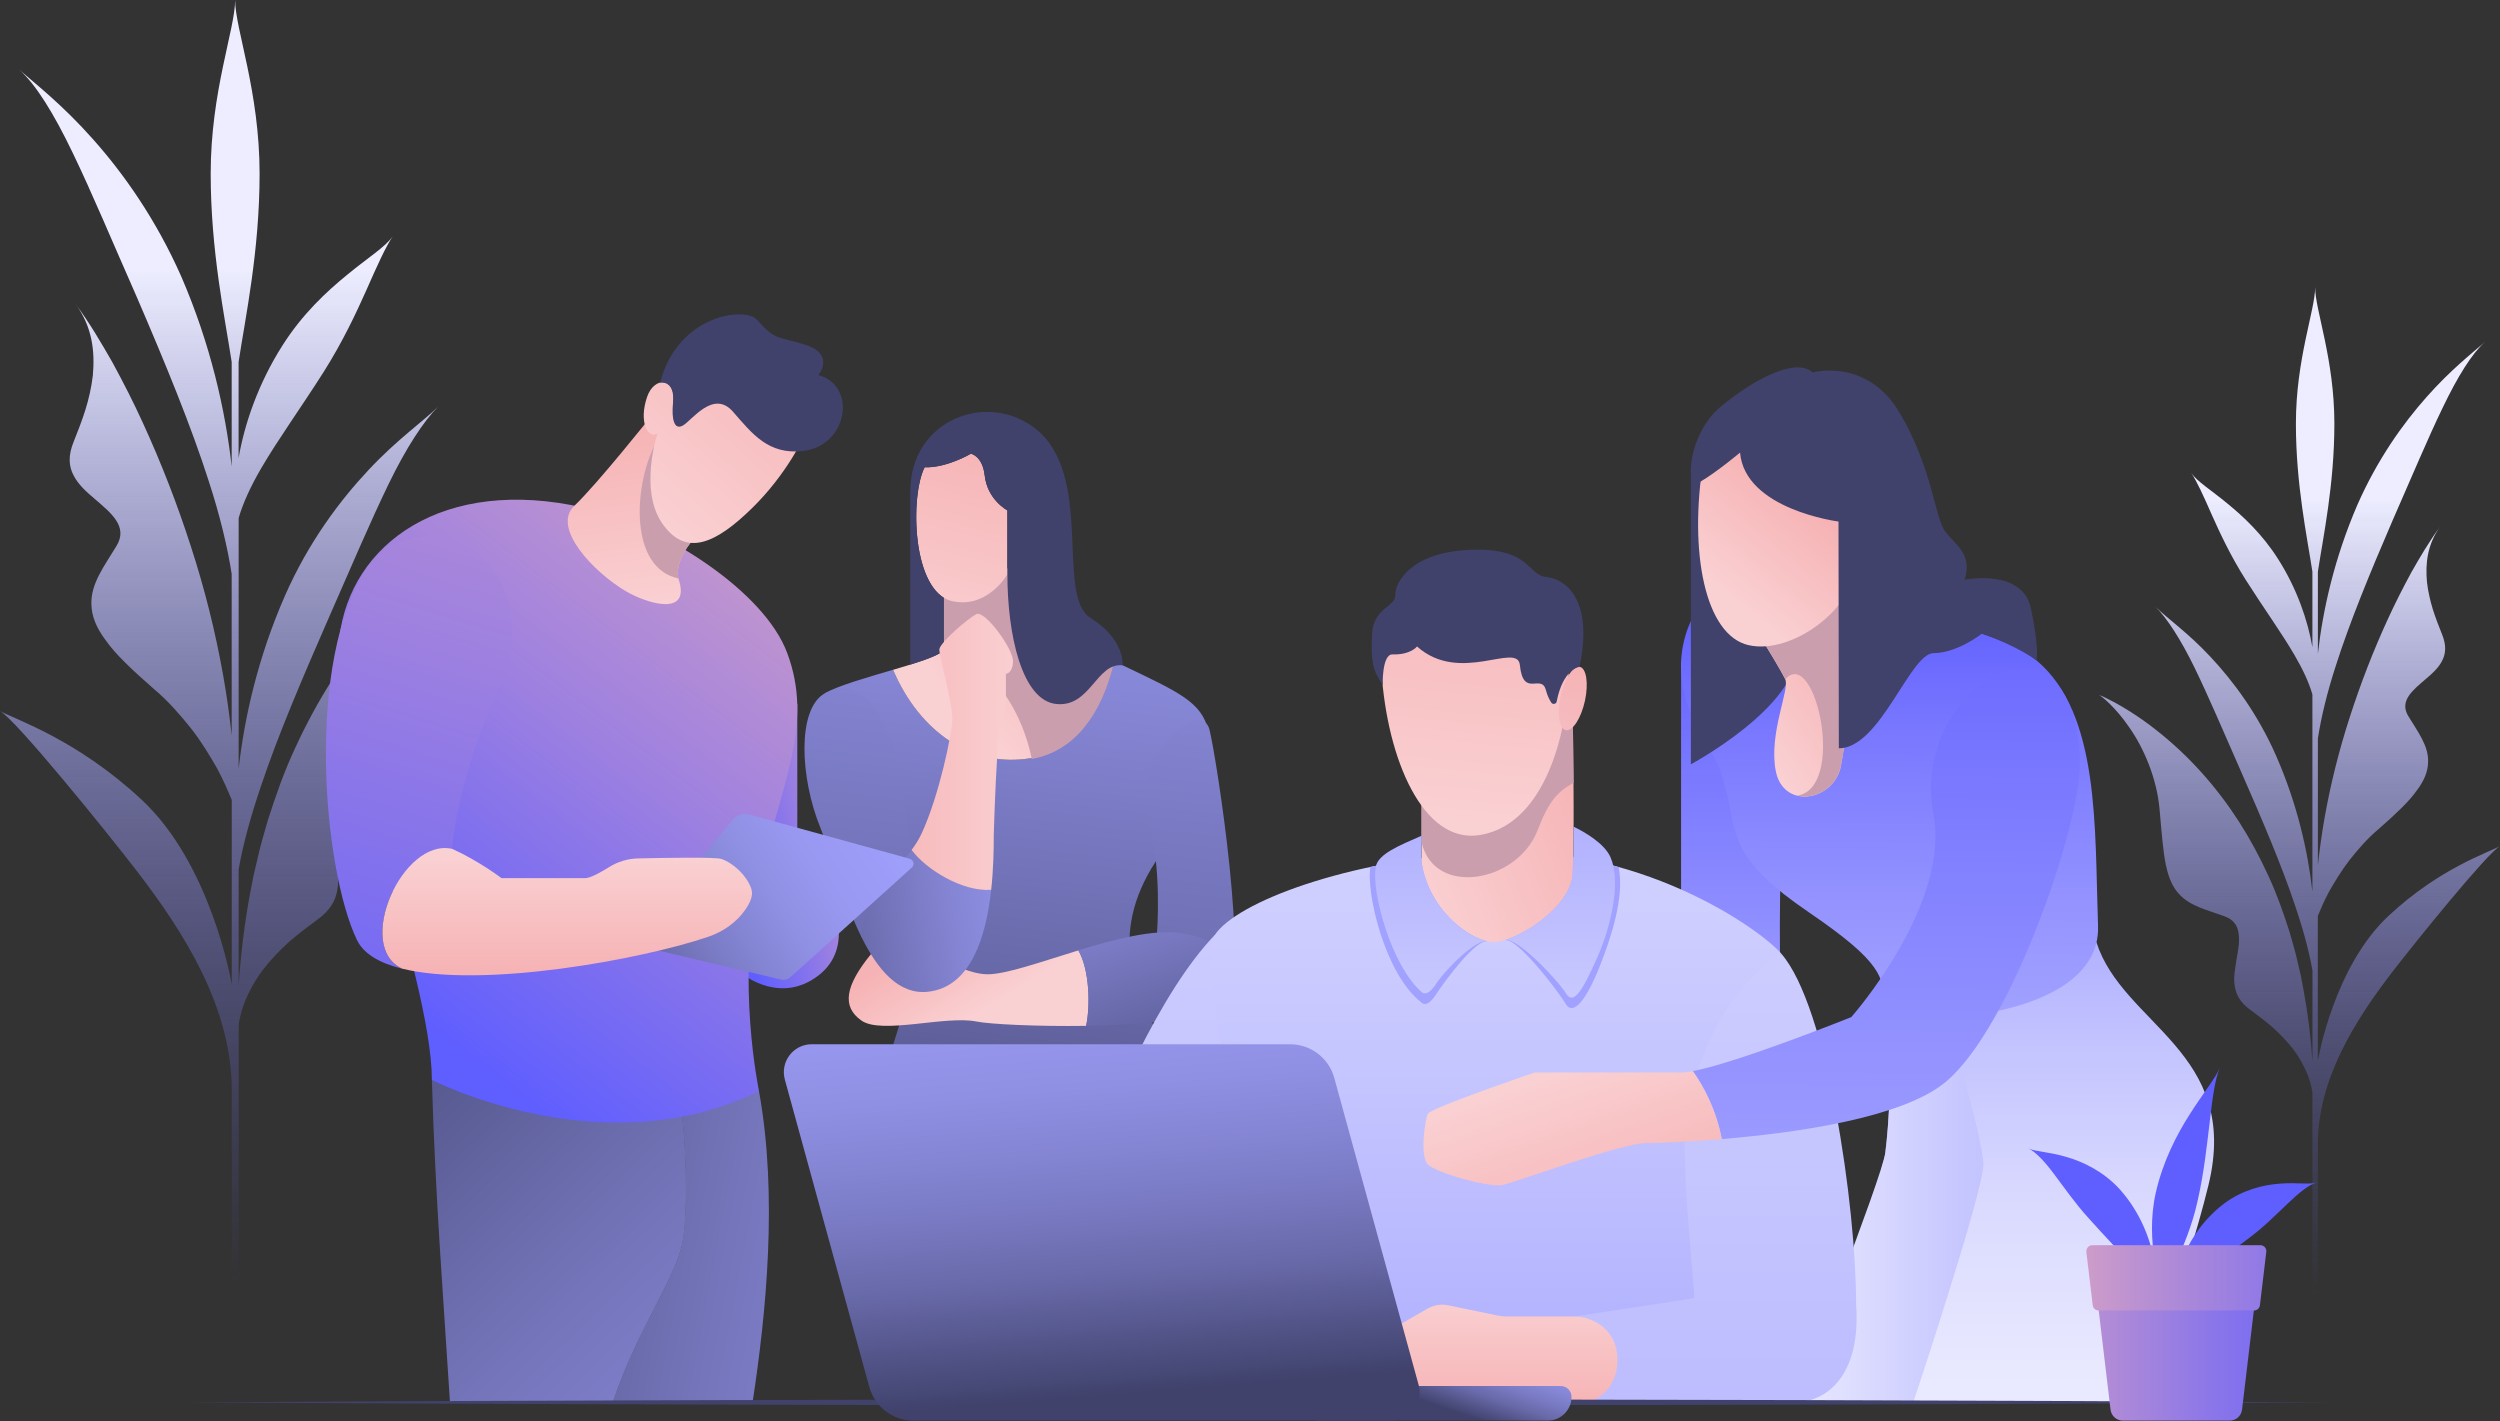 <svg width="1008" height="573" viewBox="0 0 1008 573" fill="none" xmlns="http://www.w3.org/2000/svg">
<rect x="0" y="0" width="1008" height="573" fill="#333333" stroke="none"/>
<path d="M204.314 209.678L203.157 210.204L201.054 211.229C199.687 211.913 198.451 212.596 197.137 213.28C194.639 214.673 192.246 216.093 189.906 217.565C185.226 220.51 180.809 223.665 176.576 226.978C168.084 233.63 160.275 240.965 153.203 248.879C146.104 256.793 139.689 265.233 133.984 274.067C128.304 282.927 123.362 292.155 118.997 301.621C114.58 311.059 111.162 320.84 108.033 330.62C106.64 335.563 105.089 340.48 104.011 345.449L102.249 352.916L100.803 360.409C98.516 372.714 97.043 385.071 96.228 397.402V350.497C97.885 341.032 100.935 329.437 105.404 316.449C112.082 296.467 121.968 273.304 132.932 248.248C141.924 227.767 149.601 209.757 156.7 195.138C163.772 180.546 170.845 169.767 176.603 164.009C170.897 169.714 160.17 177.102 148.602 189.486C137.086 201.764 124.361 218.617 114.869 240.255C104.037 264.97 98.542 289.237 96.228 309.981V208.863C97.911 203.026 101.04 196.085 105.378 188.697C112.056 177.234 121.258 164.535 130.513 149.943C138.059 138.006 143.475 126.517 147.787 116.841C152.046 107.139 155.517 99.515 158.356 95.255C155.464 99.541 148.234 103.958 139.952 110.82C131.617 117.604 121.863 126.674 113.818 139.4C104.142 154.649 98.595 170.845 96.202 184.674V145.946C98.91 128.094 104.668 101.171 104.668 70.042C104.668 36.703 94.808 11.779 94.808 0C94.808 11.779 84.949 36.703 84.949 70.042C84.949 101.171 90.681 128.094 93.415 145.946V188.118C90.891 165.481 84.897 138.821 73.17 111.688C62.864 88.288 49.665 69.805 37.545 56.186C25.398 42.461 14.277 33.785 7.677 28.027C14.382 33.89 21.743 45.827 29.342 61.681C37.019 77.561 45.248 97.306 55.081 119.602C66.887 146.972 77.219 172.238 84.187 194.06C88.84 208.337 91.811 221.088 93.415 231.447V296.546C92.547 288.475 91.417 280.456 90.023 272.542C86.868 254.742 82.504 237.337 76.983 220.379C71.514 203.394 65.072 186.778 57.605 170.503C53.898 162.352 49.797 154.333 45.459 146.341C40.884 138.322 36.309 130.46 30.236 122.231C37.334 131.801 38.281 141.766 37.44 151.362C36.861 156.174 35.81 160.828 34.416 165.297C32.996 169.793 31.314 174.052 29.736 178.022C27.37 183.754 27.738 188.092 29.684 191.694C31.524 195.349 34.81 198.32 38.202 201.159C44.801 206.891 51.795 212.281 46.931 220.195C42.199 228.056 36.414 235.418 36.861 243.962C37.019 248.274 38.623 252.902 42.698 258.265C46.51 263.708 52.952 269.834 62.075 277.826C67.965 282.769 72.697 288.317 77.114 293.812C81.4 299.307 84.686 304.881 87.526 309.797C90.181 314.74 91.995 319.078 93.284 322.154C93.336 322.286 93.389 322.391 93.441 322.523V396.981C93.178 395.325 84.975 348.368 57.08 322.417C30.867 298.019 6.415 290.262 0 286.687C6.494 290.262 43.382 335.826 55.423 351.523C74.012 375.737 93.441 406.052 93.441 439.6C93.441 439.6 93.441 439.627 93.441 439.653V541.245H96.255V412.914C96.754 409.917 97.517 407.051 98.542 404.317C100.54 399.347 103.091 394.825 106.246 390.724C109.453 386.622 112.976 382.968 116.631 379.681C120.417 376.421 124.255 373.503 127.857 370.873C133.168 367.114 135.377 363.038 136.034 358.621C136.849 354.283 135.85 349.524 135.14 344.923C134.746 342.61 134.325 340.27 134.036 338.035C133.799 335.8 133.773 333.67 134.036 331.698C134.483 327.728 136.455 324.521 140.925 322.838C149.89 319.473 159.145 317.606 164.903 310.902C166.401 309.271 167.663 307.273 168.715 304.854C169.872 302.514 170.634 299.622 171.371 296.257C172.764 289.421 173.474 280.482 174.578 267.651C176.024 251.771 182.676 236.443 189.985 225.952C197.189 215.331 204.63 209.441 205.892 208.994L204.314 209.678Z" fill="url(#paint0_linear_1157_34489)"/>
<path d="M847.437 280.639L848.357 281.06L850.013 281.875C851.091 282.4 852.064 282.952 853.09 283.478C855.035 284.556 856.928 285.687 858.769 286.844C862.449 289.157 865.92 291.629 869.259 294.258C875.937 299.49 882.063 305.248 887.637 311.453C893.211 317.658 898.259 324.31 902.729 331.251C907.198 338.218 911.089 345.475 914.507 352.915C917.978 360.33 920.66 368.007 923.131 375.71C924.209 379.602 925.445 383.466 926.286 387.358L927.653 393.221L928.784 399.11C930.572 408.786 931.755 418.487 932.386 428.189V391.328C931.098 383.887 928.679 374.764 925.182 364.563C919.923 348.84 912.167 330.646 903.544 310.98C896.471 294.889 890.45 280.718 884.85 269.228C879.276 257.765 873.729 249.273 869.206 244.75C873.676 249.22 882.116 255.031 891.213 264.785C900.257 274.434 910.248 287.685 917.715 304.696C926.233 324.126 930.545 343.187 932.359 359.488V280.008C931.045 275.407 928.573 269.964 925.156 264.154C919.923 255.136 912.667 245.145 905.41 233.681C899.468 224.295 895.235 215.277 891.844 207.679C888.505 200.054 885.77 194.06 883.535 190.721C885.797 194.086 891.476 197.556 897.996 202.946C904.543 208.283 912.194 215.409 918.53 225.4C926.155 237.389 930.493 250.114 932.359 260.972V230.526C930.23 216.487 925.708 195.348 925.708 170.87C925.708 144.657 933.464 125.07 933.464 115.815C933.464 125.07 941.22 144.657 941.22 170.87C941.22 195.348 936.698 216.487 934.568 230.526V263.681C936.54 245.881 941.272 224.926 950.475 203.604C958.573 185.199 968.958 170.686 978.476 159.985C988.02 149.206 996.748 142.37 1001.95 137.874C996.696 142.475 990.911 151.861 984.917 164.323C978.87 176.812 972.402 192.324 964.698 209.835C955.417 231.342 947.293 251.192 941.825 268.36C938.17 279.587 935.83 289.604 934.568 297.729V348.893C935.252 342.556 936.146 336.246 937.224 330.015C939.695 316.028 943.139 302.356 947.477 289C951.789 275.643 956.837 262.576 962.7 249.798C965.619 243.409 968.826 237.099 972.244 230.789C975.82 224.506 979.448 218.301 984.207 211.833C978.633 219.352 977.871 227.187 978.554 234.733C979.001 238.519 979.843 242.174 980.921 245.697C982.051 249.22 983.339 252.585 984.601 255.688C986.468 260.184 986.153 263.602 984.654 266.441C983.208 269.307 980.631 271.647 977.95 273.882C972.77 278.378 967.249 282.611 971.088 288.842C974.821 295.02 979.369 300.805 979.001 307.535C978.87 310.927 977.634 314.555 974.4 318.788C971.403 323.074 966.329 327.885 959.177 334.169C954.55 338.034 950.816 342.398 947.372 346.737C944.007 351.075 941.43 355.439 939.195 359.304C937.092 363.169 935.672 366.587 934.673 369.006C934.621 369.111 934.594 369.19 934.542 369.295V427.821C934.752 426.506 941.194 389.619 963.121 369.216C983.708 350.049 1002.93 343.95 1008 341.136C1002.9 343.95 973.901 379.759 964.436 392.09C949.817 411.125 934.568 434.946 934.568 461.317C934.568 461.317 934.568 461.317 934.568 461.343V541.192H932.359V440.336C931.965 437.996 931.36 435.735 930.545 433.579C928.968 429.688 926.97 426.112 924.498 422.904C921.974 419.697 919.214 416.805 916.321 414.228C913.351 411.651 910.327 409.39 907.514 407.313C903.333 404.368 901.598 401.135 901.072 397.69C900.415 394.272 901.23 390.539 901.756 386.911C902.071 385.096 902.413 383.256 902.623 381.495C902.807 379.733 902.834 378.077 902.623 376.525C902.282 373.397 900.73 370.873 897.207 369.558C890.161 366.929 882.878 365.456 878.356 360.198C877.173 358.91 876.174 357.359 875.359 355.439C874.465 353.599 873.86 351.311 873.255 348.682C872.177 343.319 871.599 336.272 870.731 326.203C869.601 313.714 864.369 301.672 858.637 293.443C852.958 285.082 847.121 280.455 846.148 280.113L847.384 280.639H847.437Z" fill="url(#paint1_linear_1157_34489)"/>
<path d="M349.991 507.487C354.303 525.707 360.639 546.162 367.212 565.46H476.376C478.848 557.52 481.293 549.002 483.607 539.957C497.015 487.715 482.897 442.546 470.198 422.091C457.499 401.609 446.561 377.263 465.938 347.422C485.316 317.58 487.156 294.338 487.156 294.338C484.343 283.033 475.509 279.168 452.608 268.231C452.608 268.231 451.241 267.784 449.112 267.047C444.248 286.766 434.02 302.436 415.879 305.618C392.242 309.772 370.893 295.364 360.114 270.045C349.702 273.121 338.107 276.381 332.586 279.51C332.586 279.51 361.533 342.321 367.028 377.841C372.55 413.362 336.819 451.722 349.991 507.487Z" fill="url(#paint2_linear_1157_34489)"/>
<path d="M415.859 305.644C434 302.437 444.254 286.767 449.092 267.074C441.493 264.497 423.641 258.371 418.672 255.9C412.309 252.719 414.097 226.953 414.097 226.953L380.549 236.523V261.526C380.549 263.866 370.952 266.864 360.094 270.071C370.873 295.39 392.222 309.798 415.859 305.644Z" fill="url(#paint3_linear_1157_34489)"/>
<path d="M414.099 227.346L380.551 236.917V258.187C394.722 265.838 410.629 280.062 416.019 306.012C434.055 302.751 444.256 287.108 449.094 267.468C441.495 264.891 423.643 258.765 418.674 256.294C412.311 253.112 414.099 227.346 414.099 227.346Z" fill="#CB9EAE"/>
<path d="M434.795 383.205C419.835 387.78 405.69 392.828 398.223 392.828C383.394 392.828 361.519 372.005 351.16 384.73C340.801 397.455 339.277 405.869 347.374 411.521C355.472 417.174 381.265 409.392 393.622 411.863C399.143 412.967 417.942 413.914 437.924 413.625C439.633 405.684 439.37 391.171 434.795 383.205Z" fill="url(#paint4_linear_1157_34489)"/>
<path d="M487.718 294.339C484.248 280.43 455.616 305.986 462.662 329.281C468.709 349.263 466.501 376.08 466.501 376.08L494.528 404.449C504.045 392.802 490.531 305.644 487.692 294.339H487.718Z" fill="url(#paint5_linear_1157_34489)"/>
<path d="M475.853 376.212C465.021 374.635 449.482 378.684 434.785 383.18C439.36 391.146 439.623 405.659 437.914 413.599C462.681 413.205 489.288 410.891 494.547 404.423C494.547 404.423 507.246 380.787 475.853 376.186V376.212Z" fill="url(#paint6_linear_1157_34489)"/>
<path d="M372.814 188.408C366.925 199.845 367.582 238.784 383.936 242.386C398.212 245.541 406.179 231.58 406.179 231.58V205.761C406.179 205.761 398.133 201.554 397.029 191.669C396.135 183.755 391.455 182.913 391.455 182.913C391.455 182.913 381.648 188.724 372.814 188.382V188.408Z" fill="url(#paint7_linear_1157_34489)"/>
<path d="M347.37 377.869C339.982 363.014 335.091 344.268 330.753 333.672C322.603 313.716 321.262 285.873 332.567 279.537C353.391 268.863 362.198 305.54 363.618 316.188C365.038 326.836 367.851 351.708 375.607 360.621L347.37 377.895V377.869Z" fill="url(#paint8_linear_1157_34489)"/>
<path d="M439.653 249.117C425.535 240.309 441.283 191.643 417.594 172.923C398.112 157.516 367.035 169.11 367.035 198.216V267.968C374.739 265.549 380.549 263.341 380.549 261.526V241.045C367.561 232.763 367.298 199.162 372.819 188.435C381.653 188.751 391.46 182.966 391.46 182.966C391.46 182.966 396.14 183.808 397.034 191.722C398.138 201.607 406.184 205.814 406.184 205.814V231.633C406.184 255.874 412.021 282.376 425.85 283.848C439.68 285.321 442.02 267.1 452.615 268.257C452.615 268.257 453.798 257.977 439.68 249.143L439.653 249.117Z" fill="#40426C"/>
<path d="M367.559 342.69C359.856 353.233 347.788 362.435 347.367 377.868C353.914 391.067 362.432 401.189 374.211 399.874C391.564 397.929 397.585 377.5 399.635 358.78C388.041 359.674 373.265 350.498 367.559 342.69Z" fill="url(#paint9_linear_1157_34489)"/>
<path d="M393.776 247.593C390.463 249.091 378.737 259.319 378.737 261.895C378.737 264.472 383.995 283.718 383.995 289.581C383.995 295.444 378.605 321.026 371.559 336.144C370.507 338.431 369.114 340.587 367.562 342.69C373.268 350.499 388.044 359.675 399.639 358.781C400.559 350.499 400.69 342.559 400.69 336.696C400.69 336.696 401.873 293.919 403.819 290.869C405.581 288.082 405.581 283.507 405.581 279.616V271.702C405.581 271.702 408.262 271.518 408.42 266.891C408.42 266.759 408.42 266.602 408.42 266.47C408.42 261.422 397.088 246.068 393.776 247.593Z" fill="url(#paint10_linear_1157_34489)"/>
<path d="M677.812 266.495V391.355C677.812 391.355 719.485 392.617 718.197 391.355C716.935 390.093 718.197 333.355 718.197 333.355L677.812 266.495Z" fill="url(#paint11_linear_1157_34489)"/>
<path d="M760.158 404.686C763.602 428.059 761.446 454.693 760.158 464.737C758.869 474.806 729.238 564.698 729.238 564.698H801.462L821.365 469.443L794.968 396.667L760.158 404.66V404.686Z" fill="url(#paint12_linear_1157_34489)"/>
<path d="M760.163 404.686C763.607 428.059 761.451 454.693 760.163 464.737C758.875 474.806 723.328 565.461 723.328 565.461H801.468L821.371 469.443L794.974 396.667L760.163 404.66V404.686Z" fill="url(#paint13_linear_1157_34489)"/>
<path d="M845.272 379.893C855.92 413.257 903.587 424.037 890.441 477.909C880.95 516.795 861.573 565.461 861.573 565.461H771.418C771.418 565.461 799.682 480.67 799.682 469.443C799.682 458.216 781.935 400.506 781.935 400.506L845.272 379.893Z" fill="url(#paint14_linear_1157_34489)"/>
<path d="M692.409 238.258C681.761 243.333 672.059 265.917 681.761 287.135C691.489 308.352 692.856 304.54 696.563 321.183C700.244 337.826 698.798 347.054 729.27 367.798C759.743 388.543 758.796 394.064 760.19 404.686C761.583 415.308 847.321 412.994 845.927 373.346C844.534 333.698 846.742 287.924 821.213 266.338C795.684 244.752 692.435 238.284 692.435 238.284L692.409 238.258Z" fill="url(#paint15_linear_1157_34489)"/>
<path d="M681.758 189.172V308.169C681.758 308.169 724.955 284.979 724.587 262.316C724.193 239.626 705.052 189.172 705.052 189.172H681.758Z" fill="#40426C"/>
<path d="M712.098 260.58C712.098 260.58 717.856 269.888 719.801 273.884C721.747 277.88 713.097 295.575 715.962 310.745C718.828 325.916 737.574 323.339 741.781 310.745C743.043 306.959 746.409 280.036 746.409 280.036V235.524L712.124 260.554L712.098 260.58Z" fill="url(#paint16_linear_1157_34489)"/>
<path d="M719.806 273.884C731.953 260.291 744.521 317.87 724.618 320.789C724.67 320.789 724.723 320.789 724.775 320.815L727.615 321.13C733.425 321.13 739.578 317.318 741.786 310.745C743.048 306.959 746.414 280.036 746.414 280.036V235.524L712.129 260.554C712.129 260.554 717.887 269.861 719.833 273.858L719.806 273.884Z" fill="#CB9EAE"/>
<path d="M686.808 185.779C680.892 222.377 687.386 256.136 705.054 260.132C722.696 264.129 748.015 244.83 748.015 227.793C748.015 210.756 765.079 166.375 745.649 156.253C726.219 146.131 690.568 162.458 686.808 185.779Z" fill="url(#paint17_linear_1157_34489)"/>
<path d="M701.636 182.44C701.636 182.44 692.408 190.196 685.651 194.193C678.894 198.215 680.55 175 693.643 164.088C706.737 153.177 723.932 143.896 730.873 150.154C730.873 150.154 752.695 144.107 765.92 166.402C779.145 188.698 780.091 208.653 784.245 214.227C788.426 219.801 795.393 223.271 792.133 233.736C792.133 233.736 815.348 229.082 818.819 245.12C822.29 261.132 821.133 266.311 821.133 266.311C821.133 266.311 813.929 260.659 799.126 255.479C799.126 255.479 789.162 263.34 779.644 263.34C770.127 263.34 758.137 301.726 741.416 301.726L741.284 210.283C741.284 210.283 703.529 205.472 701.584 182.44H701.636Z" fill="#40426C"/>
<path d="M489.812 376.974C445.957 422.643 408.176 561.937 408.176 561.937H471.145L510.504 469.443L489.812 376.948V376.974Z" fill="url(#paint18_linear_1157_34489)"/>
<path d="M718.239 384.519C709.063 374.082 660.186 339.797 597.875 343.504C542.925 346.791 498.491 363.775 489.815 376.974C483.479 386.623 497.361 451.8 507.01 477.751C516.659 503.701 520.892 531.465 520.892 554.996C520.892 554.996 676.277 554.102 677.197 554.996C678.091 555.89 696.496 497.68 698.914 468.706C701.333 439.732 695.891 407.761 718.213 384.519H718.239Z" fill="url(#paint19_linear_1157_34489)"/>
<path d="M634.154 289.421C634.154 289.421 634.917 337.72 634.154 352.128C633.392 366.535 611.044 379.524 602.736 379.865C594.454 380.234 576.076 367.981 573.184 347.421V303.803L634.154 289.395V289.421Z" fill="url(#paint20_linear_1157_34489)"/>
<path d="M634.444 315.661C634.339 301.674 634.154 289.422 634.154 289.422L573.184 303.83V339.587C578.258 361.935 611.964 355.835 620.009 334.644C624.611 322.497 628.554 318.895 634.444 315.635V315.661Z" fill="#CB9EAE"/>
<path d="M557.014 270.675C559.301 306.064 573.736 340.323 596.583 336.694C624.926 332.225 633.524 289.237 632.419 265.811C631.289 242.385 617.959 227.741 597.635 227.714C578.31 227.714 555.095 240.703 557.04 270.675H557.014Z" fill="url(#paint21_linear_1157_34489)"/>
<path d="M639.076 282.454C637.551 289.5 634.134 294.864 631.399 294.417C628.665 293.97 627.718 287.87 629.217 280.824C630.742 273.778 634.16 268.414 636.894 268.861C639.602 269.308 640.575 275.408 639.076 282.454Z" fill="url(#paint22_linear_1157_34489)"/>
<path d="M557.491 276.197C553.18 269.597 552.864 266.994 553.18 256.031C553.495 245.067 562.75 244.672 562.566 239.993C562.382 235.313 568.35 222.692 592.775 221.693C617.2 220.694 615.728 231.868 623.3 232.605C630.872 233.341 642.598 241.097 636.893 268.861C636.893 268.861 630.241 269.492 627.638 282.927C627.454 283.874 626.061 284.163 625.509 283.322C624.746 282.191 623.905 280.508 623.274 278.168C621.459 271.464 614.15 281.534 612.81 268.151C611.863 258.607 588.595 276.118 571.347 260.658C571.347 260.658 568.797 264.076 561.435 263.866C557.176 263.734 557.491 276.197 557.491 276.197Z" fill="#40426C"/>
<path d="M573.156 404.237C573.156 404.237 575.181 406.814 578.914 401.082C582.674 395.351 595.531 377.919 599.974 379.655C590.93 377.735 575.759 366.009 573.156 347.473V345.975C565.979 346.974 559.09 348.209 552.543 349.577C550.729 359.804 558.406 392.932 573.156 404.237Z" fill="#A1A1FF"/>
<path d="M634.129 352.154C633.446 364.695 616.461 376.132 606.602 379.129C611.255 377.315 628.397 399.847 631.342 404.816C634.313 409.786 639.756 403.055 645.172 389.225C649.116 379.182 655.189 361.855 652.639 349.603C646.802 347.973 640.676 346.58 634.313 345.528C634.261 348.131 634.182 350.418 634.103 352.154H634.129Z" fill="#A1A1FF"/>
<path d="M573.18 347.448V336.958C564.083 340.954 555.617 344.346 554.696 349.551C552.882 359.779 561.085 389.462 573.18 399.953C573.18 399.953 575.204 402.53 578.938 396.798C582.671 391.066 595.554 377.92 599.997 379.656C590.953 377.736 575.782 366.01 573.18 347.474V347.448Z" fill="url(#paint23_linear_1157_34489)"/>
<path d="M649.375 345.66C646.851 339.954 638.675 335.327 634.494 333.329C634.494 341.085 634.389 348 634.153 352.127C633.469 364.669 616.484 376.106 606.625 379.103C611.279 377.289 628.421 395.535 631.366 400.505C634.337 405.474 637.991 399.69 644.012 386.07C650.138 372.215 653.477 354.941 649.349 345.633L649.375 345.66Z" fill="url(#paint24_linear_1157_34489)"/>
<path d="M748.392 526.049C748.392 486.006 736.718 405.737 718.209 384.519C718.209 384.519 689.235 400.005 680.086 449.118C677.351 463.789 682.005 505.725 683.214 523.419L748.392 526.049Z" fill="url(#paint25_linear_1157_34489)"/>
<path d="M635.45 565.46H723.344C736.359 565.46 750.372 554.838 748.4 526.049C746.428 497.259 699.313 501.282 683.223 523.42L634.793 530.808L635.45 565.46Z" fill="url(#paint26_linear_1157_34489)"/>
<path d="M591.165 563.698L595.319 559.807L607.966 564.277C610.148 565.066 612.462 565.46 614.802 565.46H639.884C639.884 565.46 651.768 562.91 652.136 548.896C652.531 534.883 640.463 530.807 635.204 530.807H607.703C606.336 530.807 604.942 530.676 603.601 530.387L584.04 526.311C581.148 525.707 578.124 526.18 575.574 527.652L564.479 534.015C562.323 535.251 560.351 536.749 558.616 538.511L538.503 558.677C536.005 561.174 537.766 565.46 541.316 565.46H586.696C588.352 565.46 589.929 564.829 591.139 563.698H591.165Z" fill="url(#paint27_linear_1157_34489)"/>
<path d="M824.28 271.36C805.428 260.476 772.406 291.447 779.531 328.072C786.656 364.697 746.43 410.103 746.43 410.103C746.43 410.103 700.866 428.402 682.566 431.872C686.957 438.104 691.953 447.358 694.24 459.269C724.16 456.797 767.121 450.724 784.474 436.263C810.713 414.415 838.556 333.804 838.583 308.195C838.583 278.407 824.332 271.36 824.332 271.36H824.28Z" fill="url(#paint28_linear_1157_34489)"/>
<path d="M677.775 432.424H618.855C618.855 432.424 576.788 446.674 575.684 449.119C574.579 451.564 572.397 466.051 575.684 469.469C578.97 472.887 600.266 478.882 605.735 477.804C611.204 476.699 653.823 460.872 663.656 460.872C666.995 460.872 678.906 460.556 694.207 459.294C691.946 447.384 686.925 438.129 682.534 431.898C680.615 432.266 679.011 432.45 677.775 432.45V432.424Z" fill="url(#paint29_linear_1157_34489)"/>
<path d="M300.176 393.275C300.176 393.275 314.952 404.949 330.043 393.275C345.135 381.602 334.75 361.646 334.75 361.646L300.176 380.05V393.275Z" fill="url(#paint30_linear_1157_34489)"/>
<path d="M321.468 283.797V371.165H293.047V288.582L321.468 283.797Z" fill="url(#paint31_linear_1157_34489)"/>
<path d="M275.147 500.862C272.413 515.427 256.874 535.909 246.988 565.461H303.437C308.853 529.94 313.743 482.273 306.014 439.917H273.464C276.462 454.193 277.697 487.137 275.121 500.862H275.147Z" fill="url(#paint32_linear_1157_34489)"/>
<path d="M221.008 497.706C221.008 497.706 227.528 529.414 231.998 565.487H246.984C256.87 535.935 272.409 515.453 275.143 500.888C277.719 487.163 276.484 454.246 273.486 439.943H222.349L221.008 497.706Z" fill="url(#paint33_linear_1157_34489)"/>
<path d="M273.486 439.917C273.092 438.076 272.697 436.551 272.25 435.395H174.129C175.47 482.615 179.203 529.625 181.438 565.461H247.01C256.896 535.908 272.434 515.427 275.169 500.861C277.745 487.137 276.509 454.22 273.512 439.917H273.486Z" fill="url(#paint34_linear_1157_34489)"/>
<path d="M241.015 206.077C182.962 190.513 143.761 216.41 137.319 253.639C131.43 287.635 174.128 392.855 174.128 435.422C174.128 435.422 242.934 470.889 306.035 439.944C306.035 439.944 296.569 394.801 306.035 354.837C315.5 314.847 328.093 291.947 317.393 263.262C308.059 238.206 268.148 213.36 240.988 206.077H241.015Z" fill="url(#paint35_linear_1157_34489)"/>
<path d="M262.7 167.639C262.7 167.639 240.799 195.193 231.545 203.975C222.29 212.756 239.353 230.714 252.289 238.338C260.834 243.386 278.87 248.96 273.533 233.264C273.533 233.264 270.536 224.482 285.075 211.994C285.075 211.994 268.905 163.696 262.674 167.639H262.7Z" fill="url(#paint36_linear_1157_34489)"/>
<path d="M285.108 211.993C285.108 211.993 277.615 189.619 270.858 176.552L263.733 179.917C255.425 196.981 253.926 229.109 273.566 233.237C273.566 233.237 270.569 224.456 285.108 211.967V211.993Z" fill="#CB9EAE"/>
<path d="M271.331 162.67C273.197 152.153 263.785 151.364 260.866 160.146C257.501 170.163 261.208 177.104 265.073 174.79C265.073 174.79 257.58 197.428 267.019 211.047C276.458 224.666 288.447 219.434 303.486 204.632C316.421 191.906 324.835 176.368 326.123 170.373C329.541 154.756 313.293 142.109 298.07 142.925C279.429 143.924 271.357 162.67 271.357 162.67H271.331Z" fill="url(#paint37_linear_1157_34489)"/>
<path d="M271.335 162.669C270.756 168.848 271.755 173.659 275.41 171.53C279.038 169.426 287.662 156.99 295.523 165.982C303.385 174.974 309.747 183.361 323.682 181.862C341.692 179.943 345.846 155.597 329.992 151.232C329.992 151.232 336.88 142.871 324.628 138.98C313.402 135.431 312.955 137.639 305.12 128.832C300.598 123.757 273.517 126.465 266.129 154.282C266.129 154.282 272.281 153.02 271.361 162.669H271.335Z" fill="#40426C"/>
<path d="M182.332 342.295C182.91 330.201 190.404 298.782 200.947 278.721C211.516 258.66 206.337 232.868 191.981 222.772C177.731 212.728 157.749 214.516 148.284 228.504C122.834 266.075 130.222 350.55 143.946 379.051C146.68 384.704 153.253 388.385 162.166 390.593C142.842 381.759 162.219 337.694 182.358 342.295H182.332Z" fill="url(#paint38_linear_1157_34489)"/>
<path d="M257.182 376.712L295.305 330.57C296.961 328.571 299.617 327.73 302.088 328.414L366.792 346.239C368.396 346.686 368.869 348.711 367.634 349.815L318.705 393.986C317.679 394.932 316.233 395.3 314.892 394.958L258.864 381.707C256.603 381.181 255.709 378.473 257.182 376.686V376.712Z" fill="url(#paint39_linear_1157_34489)"/>
<path d="M302.968 358.439C300.76 352.103 294.424 347.344 290.716 346.292C288.035 345.53 268.079 345.872 257.352 346.108C253.172 346.213 249.123 347.396 245.6 349.605C242.234 351.735 238.001 354.075 235.924 354.075H202.218C202.218 354.075 192.884 347.002 182.341 342.27C162.202 337.668 142.825 381.734 162.149 390.568C194.646 398.613 258.772 386.861 285.721 377.658C291.689 375.608 297 371.874 300.576 366.695C302.495 363.908 303.81 360.91 302.942 358.439H302.968Z" fill="url(#paint40_linear_1157_34489)"/>
<path d="M74.648 565.433C352.107 563.829 663.324 563.803 940.782 565.433C663.324 567.063 352.107 567.037 74.648 565.433Z" fill="#40426C"/>
<path d="M531.728 572.796H624.039C629.323 572.796 633.635 568.511 633.635 563.2C633.635 560.781 631.69 558.835 629.271 558.835H531.728C529.309 558.835 527.363 560.781 527.363 563.2V568.406C527.363 570.824 529.309 572.77 531.728 572.77V572.796Z" fill="url(#paint41_linear_1157_34489)"/>
<path d="M368.323 572.796H561.174C568.614 572.796 574.004 565.723 572.032 558.545L537.984 434.632C535.776 426.613 528.493 421.039 520.159 421.039H327.308C319.867 421.039 314.477 428.111 316.449 435.289L350.497 559.203C352.705 567.222 359.988 572.796 368.323 572.796Z" fill="url(#paint42_linear_1157_34489)"/>
<path d="M933.936 476.857C931.018 477.646 926.995 480.879 922.552 485.139C918.029 489.372 913.166 494.42 907.013 499.021C903.28 501.913 899.599 504.516 896.023 507.066C892.553 509.669 889.082 512.088 886.085 514.586C880.011 519.45 875.358 524.261 873.754 527.863C875.358 524.287 876.041 517.688 879.065 509.643C880.511 505.62 882.667 501.361 885.506 497.102C888.398 492.921 892.106 488.82 896.654 485.349C904.174 479.723 912.561 477.724 919.213 477.251C925.917 476.699 931.044 477.672 933.936 476.857Z" fill="#5F5EFF"/>
<path d="M871.384 525.128C871.674 521.526 869.912 515.768 868.755 508.17C867.572 500.598 866.915 491.107 869.229 480.827C872.094 468.259 877.616 457.585 882.874 449.329C888.132 441.021 893.075 435 894.995 430.688C893.102 435 892.076 442.756 890.972 452.221C889.815 461.712 888.685 472.86 885.977 484.639C883.821 494.262 880.324 502.439 877.274 509.274C874.198 516.084 871.674 521.553 871.411 525.155L871.384 525.128Z" fill="#5F5EFF"/>
<path d="M817.777 463.026C820.669 464.367 826.191 464.394 833.053 466.444C839.863 468.39 848.118 472.281 854.796 479.643C862.868 488.714 866.969 499.414 868.573 508.301C870.308 517.24 869.809 524.313 870.703 528.362C869.835 524.234 866.076 518.239 860.791 511.85C855.532 505.383 848.775 498.678 842.071 491.106C836.497 484.98 832.317 478.801 828.347 473.596C824.455 468.337 820.748 464.367 817.804 463.026H817.777Z" fill="#5F5EFF"/>
<path d="M905.94 504.516H849.018C845.994 504.516 843.654 507.145 844.023 510.142L850.964 568.352C851.253 570.876 853.409 572.796 855.959 572.796H898.999C901.549 572.796 903.705 570.876 903.994 568.352L910.935 510.142C911.304 507.145 908.963 504.516 905.94 504.516Z" fill="url(#paint43_linear_1157_34489)"/>
<path d="M841.211 504.726L843.787 526.285C843.919 527.468 844.944 528.388 846.154 528.388H908.834C910.043 528.388 911.042 527.495 911.2 526.285L913.776 504.726C913.934 503.306 912.83 502.07 911.41 502.07H843.603C842.184 502.07 841.08 503.306 841.237 504.726H841.211Z" fill="url(#paint44_linear_1157_34489)"/>
<defs>
<linearGradient id="paint0_linear_1157_34489" x1="102.959" y1="-20.876" x2="102.959" y2="518.424" gradientUnits="userSpaceOnUse">
<stop offset="0.24" stop-color="#EDEDFF"/>
<stop offset="1" stop-color="#5F5EFF" stop-opacity="0"/>
</linearGradient>
<linearGradient id="paint1_linear_1157_34489" x1="927.127" y1="99.435" x2="927.127" y2="523.287" gradientUnits="userSpaceOnUse">
<stop offset="0.24" stop-color="#EDEDFF"/>
<stop offset="1" stop-color="#5F5EFF" stop-opacity="0"/>
</linearGradient>
<linearGradient id="paint2_linear_1157_34489" x1="445.957" y1="93.6" x2="389.114" y2="578.159" gradientUnits="userSpaceOnUse">
<stop offset="0.08" stop-color="#A1A1FF"/>
<stop offset="0.19" stop-color="#9999F3"/>
<stop offset="0.38" stop-color="#8686D6"/>
<stop offset="0.63" stop-color="#6667A6"/>
<stop offset="0.9" stop-color="#40426C"/>
</linearGradient>
<linearGradient id="paint3_linear_1157_34489" x1="433.106" y1="243.201" x2="386.202" y2="285.426" gradientUnits="userSpaceOnUse">
<stop stop-color="#F6B3B5"/>
<stop offset="1" stop-color="#FAD1D3"/>
</linearGradient>
<linearGradient id="paint4_linear_1157_34489" x1="377.558" y1="376.711" x2="397.066" y2="408.077" gradientUnits="userSpaceOnUse">
<stop stop-color="#F6B3B5"/>
<stop offset="1" stop-color="#FAD1D3"/>
</linearGradient>
<linearGradient id="paint5_linear_1157_34489" x1="509.54" y1="100.936" x2="452.671" y2="585.811" gradientUnits="userSpaceOnUse">
<stop stop-color="#A1A1FF"/>
<stop offset="0.13" stop-color="#9999F3"/>
<stop offset="0.36" stop-color="#8686D6"/>
<stop offset="0.67" stop-color="#6667A6"/>
<stop offset="0.99" stop-color="#40426C"/>
</linearGradient>
<linearGradient id="paint6_linear_1157_34489" x1="436.284" y1="301.78" x2="485.686" y2="461.293" gradientUnits="userSpaceOnUse">
<stop stop-color="#A1A1FF"/>
<stop offset="0.13" stop-color="#9999F3"/>
<stop offset="0.36" stop-color="#8686D6"/>
<stop offset="0.67" stop-color="#6667A6"/>
<stop offset="0.99" stop-color="#40426C"/>
</linearGradient>
<linearGradient id="paint7_linear_1157_34489" x1="398.081" y1="176.104" x2="375.548" y2="262.657" gradientUnits="userSpaceOnUse">
<stop stop-color="#F6B3B5"/>
<stop offset="1" stop-color="#FAD1D3"/>
</linearGradient>
<linearGradient id="paint8_linear_1157_34489" x1="378.605" y1="85.687" x2="321.761" y2="570.273" gradientUnits="userSpaceOnUse">
<stop stop-color="#A1A1FF"/>
<stop offset="0.13" stop-color="#9999F3"/>
<stop offset="0.36" stop-color="#8686D6"/>
<stop offset="0.67" stop-color="#6667A6"/>
<stop offset="0.99" stop-color="#40426C"/>
</linearGradient>
<linearGradient id="paint9_linear_1157_34489" x1="443.359" y1="358.596" x2="286.791" y2="386.019" gradientUnits="userSpaceOnUse">
<stop stop-color="#A1A1FF"/>
<stop offset="0.13" stop-color="#9999F3"/>
<stop offset="0.36" stop-color="#8686D6"/>
<stop offset="0.67" stop-color="#6667A6"/>
<stop offset="0.99" stop-color="#40426C"/>
</linearGradient>
<linearGradient id="paint10_linear_1157_34489" x1="352.287" y1="303.147" x2="412.706" y2="303.147" gradientUnits="userSpaceOnUse">
<stop stop-color="#F6B3B5"/>
<stop offset="1" stop-color="#FAD1D3"/>
</linearGradient>
<linearGradient id="paint11_linear_1157_34489" x1="698.031" y1="434.553" x2="698.031" y2="247.512" gradientUnits="userSpaceOnUse">
<stop stop-color="#A1A1FF"/>
<stop offset="0.24" stop-color="#9695FF"/>
<stop offset="0.67" stop-color="#7978FF"/>
<stop offset="0.99" stop-color="#5F5EFF"/>
</linearGradient>
<linearGradient id="paint12_linear_1157_34489" x1="774.618" y1="604.294" x2="776.616" y2="349.92" gradientUnits="userSpaceOnUse">
<stop stop-color="#40426C"/>
<stop offset="0.02" stop-color="#434570"/>
<stop offset="0.18" stop-color="#5F609B"/>
<stop offset="0.34" stop-color="#7778BF"/>
<stop offset="0.5" stop-color="#898ADB"/>
<stop offset="0.67" stop-color="#9696EF"/>
<stop offset="0.83" stop-color="#9E9EFB"/>
<stop offset="1" stop-color="#A1A1FF"/>
</linearGradient>
<linearGradient id="paint13_linear_1157_34489" x1="897.17" y1="481.064" x2="714.704" y2="481.064" gradientUnits="userSpaceOnUse">
<stop stop-color="#A1A1FF"/>
<stop offset="0.22" stop-color="#ACACFF"/>
<stop offset="0.61" stop-color="#C9C9FF"/>
<stop offset="0.99" stop-color="#EDEDFF"/>
</linearGradient>
<linearGradient id="paint14_linear_1157_34489" x1="832.073" y1="344.557" x2="832.073" y2="605.504" gradientUnits="userSpaceOnUse">
<stop stop-color="#A1A1FF"/>
<stop offset="0.02" stop-color="#A3A3FF"/>
<stop offset="0.29" stop-color="#C3C3FF"/>
<stop offset="0.54" stop-color="#DADAFF"/>
<stop offset="0.79" stop-color="#E8E8FF"/>
<stop offset="1" stop-color="#EDEDFF"/>
</linearGradient>
<linearGradient id="paint15_linear_1157_34489" x1="761.136" y1="409.944" x2="762.503" y2="238.81" gradientUnits="userSpaceOnUse">
<stop stop-color="#A1A1FF"/>
<stop offset="0.24" stop-color="#9695FF"/>
<stop offset="0.67" stop-color="#7978FF"/>
<stop offset="0.99" stop-color="#5F5EFF"/>
</linearGradient>
<linearGradient id="paint16_linear_1157_34489" x1="749.38" y1="271.255" x2="706.866" y2="301.201" gradientUnits="userSpaceOnUse">
<stop stop-color="#F6B3B5"/>
<stop offset="0.99" stop-color="#FAD1D3"/>
</linearGradient>
<linearGradient id="paint17_linear_1157_34489" x1="724.116" y1="199.74" x2="692.066" y2="238.047" gradientUnits="userSpaceOnUse">
<stop stop-color="#F6B3B5"/>
<stop offset="0.99" stop-color="#FAD1D3"/>
</linearGradient>
<linearGradient id="paint18_linear_1157_34489" x1="459.34" y1="-50.085" x2="459.34" y2="909.516" gradientUnits="userSpaceOnUse">
<stop stop-color="#EDEDFF"/>
<stop offset="1" stop-color="#A1A1FF"/>
</linearGradient>
<linearGradient id="paint19_linear_1157_34489" x1="603.238" y1="101.435" x2="603.238" y2="653.407" gradientUnits="userSpaceOnUse">
<stop stop-color="#EDEDFF"/>
<stop offset="0.22" stop-color="#E1E1FF"/>
<stop offset="0.61" stop-color="#C4C4FF"/>
<stop offset="0.99" stop-color="#A1A1FF"/>
</linearGradient>
<linearGradient id="paint20_linear_1157_34489" x1="643.935" y1="320.209" x2="564.507" y2="351.549" gradientUnits="userSpaceOnUse">
<stop stop-color="#F6B3B5"/>
<stop offset="0.99" stop-color="#FAD1D3"/>
</linearGradient>
<linearGradient id="paint21_linear_1157_34489" x1="599.791" y1="216.383" x2="588.643" y2="333.434" gradientUnits="userSpaceOnUse">
<stop stop-color="#F6B3B5"/>
<stop offset="0.99" stop-color="#FAD1D3"/>
</linearGradient>
<linearGradient id="paint22_linear_1157_34489" x1="588.438" y1="441.599" x2="637.92" y2="268.414" gradientUnits="userSpaceOnUse">
<stop stop-color="#EDEDFF"/>
<stop offset="1" stop-color="#F6B3B5"/>
</linearGradient>
<linearGradient id="paint23_linear_1157_34489" x1="577.229" y1="511.588" x2="577.229" y2="284.926" gradientUnits="userSpaceOnUse">
<stop stop-color="#EDEDFF"/>
<stop offset="1" stop-color="#A1A1FF"/>
</linearGradient>
<linearGradient id="paint24_linear_1157_34489" x1="628.894" y1="511.588" x2="628.894" y2="284.925" gradientUnits="userSpaceOnUse">
<stop stop-color="#EDEDFF"/>
<stop offset="1" stop-color="#A1A1FF"/>
</linearGradient>
<linearGradient id="paint25_linear_1157_34489" x1="713.818" y1="7.047" x2="713.818" y2="891.112" gradientUnits="userSpaceOnUse">
<stop stop-color="#EDEDFF"/>
<stop offset="1" stop-color="#A1A1FF"/>
</linearGradient>
<linearGradient id="paint26_linear_1157_34489" x1="691.715" y1="7.047" x2="691.715" y2="891.111" gradientUnits="userSpaceOnUse">
<stop stop-color="#EDEDFF"/>
<stop offset="1" stop-color="#A1A1FF"/>
</linearGradient>
<linearGradient id="paint27_linear_1157_34489" x1="594.741" y1="568.352" x2="594.741" y2="519.528" gradientUnits="userSpaceOnUse">
<stop stop-color="#F6B3B5"/>
<stop offset="0.99" stop-color="#FAD1D3"/>
</linearGradient>
<linearGradient id="paint28_linear_1157_34489" x1="759.47" y1="504.254" x2="761.758" y2="215.832" gradientUnits="userSpaceOnUse">
<stop stop-color="#A1A1FF"/>
<stop offset="0.24" stop-color="#9695FF"/>
<stop offset="0.67" stop-color="#7978FF"/>
<stop offset="0.99" stop-color="#5F5EFF"/>
</linearGradient>
<linearGradient id="paint29_linear_1157_34489" x1="646.12" y1="496.339" x2="623.824" y2="431.556" gradientUnits="userSpaceOnUse">
<stop stop-color="#F6B3B5"/>
<stop offset="0.99" stop-color="#FAD1D3"/>
</linearGradient>
<linearGradient id="paint30_linear_1157_34489" x1="386.413" y1="366.983" x2="301.517" y2="385.44" gradientUnits="userSpaceOnUse">
<stop stop-color="#EEE4F3"/>
<stop offset="0.02" stop-color="#F1CDD6"/>
<stop offset="0.03" stop-color="#F6B3B5"/>
<stop offset="0.99" stop-color="#5F5EFF"/>
</linearGradient>
<linearGradient id="paint31_linear_1157_34489" x1="375.13" y1="315.11" x2="290.234" y2="333.567" gradientUnits="userSpaceOnUse">
<stop stop-color="#EEE4F3"/>
<stop offset="0.02" stop-color="#F1CDD6"/>
<stop offset="0.03" stop-color="#F6B3B5"/>
<stop offset="0.99" stop-color="#5F5EFF"/>
</linearGradient>
<linearGradient id="paint32_linear_1157_34489" x1="101.883" y1="469.154" x2="554.051" y2="555.969" gradientUnits="userSpaceOnUse">
<stop offset="0.1" stop-color="#40426C"/>
<stop offset="0.22" stop-color="#54568B"/>
<stop offset="0.39" stop-color="#7071B4"/>
<stop offset="0.56" stop-color="#8585D5"/>
<stop offset="0.72" stop-color="#9494EC"/>
<stop offset="0.87" stop-color="#9D9DFA"/>
<stop offset="1" stop-color="#A1A1FF"/>
</linearGradient>
<linearGradient id="paint33_linear_1157_34489" x1="101.038" y1="473.57" x2="553.206" y2="560.36" gradientUnits="userSpaceOnUse">
<stop offset="0.1" stop-color="#40426C"/>
<stop offset="0.22" stop-color="#54568B"/>
<stop offset="0.39" stop-color="#7071B4"/>
<stop offset="0.56" stop-color="#8585D5"/>
<stop offset="0.72" stop-color="#9494EC"/>
<stop offset="0.87" stop-color="#9D9DFA"/>
<stop offset="1" stop-color="#A1A1FF"/>
</linearGradient>
<linearGradient id="paint34_linear_1157_34489" x1="71.853" y1="339.692" x2="474.803" y2="757.575" gradientUnits="userSpaceOnUse">
<stop offset="0.1" stop-color="#40426C"/>
<stop offset="0.22" stop-color="#54568B"/>
<stop offset="0.39" stop-color="#7071B4"/>
<stop offset="0.56" stop-color="#8585D5"/>
<stop offset="0.72" stop-color="#9494EC"/>
<stop offset="0.87" stop-color="#9D9DFA"/>
<stop offset="1" stop-color="#A1A1FF"/>
</linearGradient>
<linearGradient id="paint35_linear_1157_34489" x1="412.49" y1="92.102" x2="165.399" y2="414.598" gradientUnits="userSpaceOnUse">
<stop stop-color="#F6B3B5"/>
<stop offset="0.13" stop-color="#EAACBA"/>
<stop offset="0.36" stop-color="#CD9CC8"/>
<stop offset="0.66" stop-color="#9D80E0"/>
<stop offset="0.99" stop-color="#5F5EFF"/>
</linearGradient>
<linearGradient id="paint36_linear_1157_34489" x1="252.184" y1="172.267" x2="261.333" y2="246.489" gradientUnits="userSpaceOnUse">
<stop stop-color="#F6B3B5"/>
<stop offset="1" stop-color="#FAD1D3"/>
</linearGradient>
<linearGradient id="paint37_linear_1157_34489" x1="326.938" y1="131.119" x2="258.369" y2="208.838" gradientUnits="userSpaceOnUse">
<stop stop-color="#F6B3B5"/>
<stop offset="1" stop-color="#FAD1D3"/>
</linearGradient>
<linearGradient id="paint38_linear_1157_34489" x1="298.227" y1="-148.417" x2="106.69" y2="469.206" gradientUnits="userSpaceOnUse">
<stop stop-color="#F6B3B5"/>
<stop offset="0.13" stop-color="#EAACBA"/>
<stop offset="0.36" stop-color="#CD9CC8"/>
<stop offset="0.66" stop-color="#9D80E0"/>
<stop offset="0.99" stop-color="#5F5EFF"/>
</linearGradient>
<linearGradient id="paint39_linear_1157_34489" x1="238.251" y1="408.236" x2="380.543" y2="312.849" gradientUnits="userSpaceOnUse">
<stop stop-color="#40426C"/>
<stop offset="0.08" stop-color="#505285"/>
<stop offset="0.2" stop-color="#696AAA"/>
<stop offset="0.34" stop-color="#7D7EC9"/>
<stop offset="0.48" stop-color="#8D8DE0"/>
<stop offset="0.63" stop-color="#9898F1"/>
<stop offset="0.8" stop-color="#9E9EFB"/>
<stop offset="1" stop-color="#A1A1FF"/>
</linearGradient>
<linearGradient id="paint40_linear_1157_34489" x1="228.72" y1="391.383" x2="228.72" y2="344.662" gradientUnits="userSpaceOnUse">
<stop stop-color="#F6B3B5"/>
<stop offset="1" stop-color="#FAD1D3"/>
</linearGradient>
<linearGradient id="paint41_linear_1157_34489" x1="579.395" y1="566.881" x2="595.906" y2="518.293" gradientUnits="userSpaceOnUse">
<stop stop-color="#40426C"/>
<stop offset="0.08" stop-color="#505285"/>
<stop offset="0.2" stop-color="#696AAA"/>
<stop offset="0.34" stop-color="#7D7EC9"/>
<stop offset="0.48" stop-color="#8D8DE0"/>
<stop offset="0.63" stop-color="#9898F1"/>
<stop offset="0.8" stop-color="#9E9EFB"/>
<stop offset="1" stop-color="#A1A1FF"/>
</linearGradient>
<linearGradient id="paint42_linear_1157_34489" x1="449.591" y1="562.542" x2="429.53" y2="316.555" gradientUnits="userSpaceOnUse">
<stop stop-color="#40426C"/>
<stop offset="0.08" stop-color="#505285"/>
<stop offset="0.2" stop-color="#696AAA"/>
<stop offset="0.34" stop-color="#7D7EC9"/>
<stop offset="0.48" stop-color="#8D8DE0"/>
<stop offset="0.63" stop-color="#9898F1"/>
<stop offset="0.8" stop-color="#9E9EFB"/>
<stop offset="1" stop-color="#A1A1FF"/>
</linearGradient>
<linearGradient id="paint43_linear_1157_34489" x1="963.125" y1="538.643" x2="779.765" y2="538.643" gradientUnits="userSpaceOnUse">
<stop stop-color="#5F5EFF"/>
<stop offset="0.13" stop-color="#6A64F9"/>
<stop offset="0.36" stop-color="#8774EB"/>
<stop offset="0.66" stop-color="#B78FD3"/>
<stop offset="1" stop-color="#F6B3B5"/>
</linearGradient>
<linearGradient id="paint44_linear_1157_34489" x1="996.412" y1="515.216" x2="797.856" y2="515.216" gradientUnits="userSpaceOnUse">
<stop stop-color="#5F5EFF"/>
<stop offset="0.13" stop-color="#6A64F9"/>
<stop offset="0.36" stop-color="#8774EB"/>
<stop offset="0.66" stop-color="#B78FD3"/>
<stop offset="1" stop-color="#F6B3B5"/>
</linearGradient>
</defs>
</svg>
